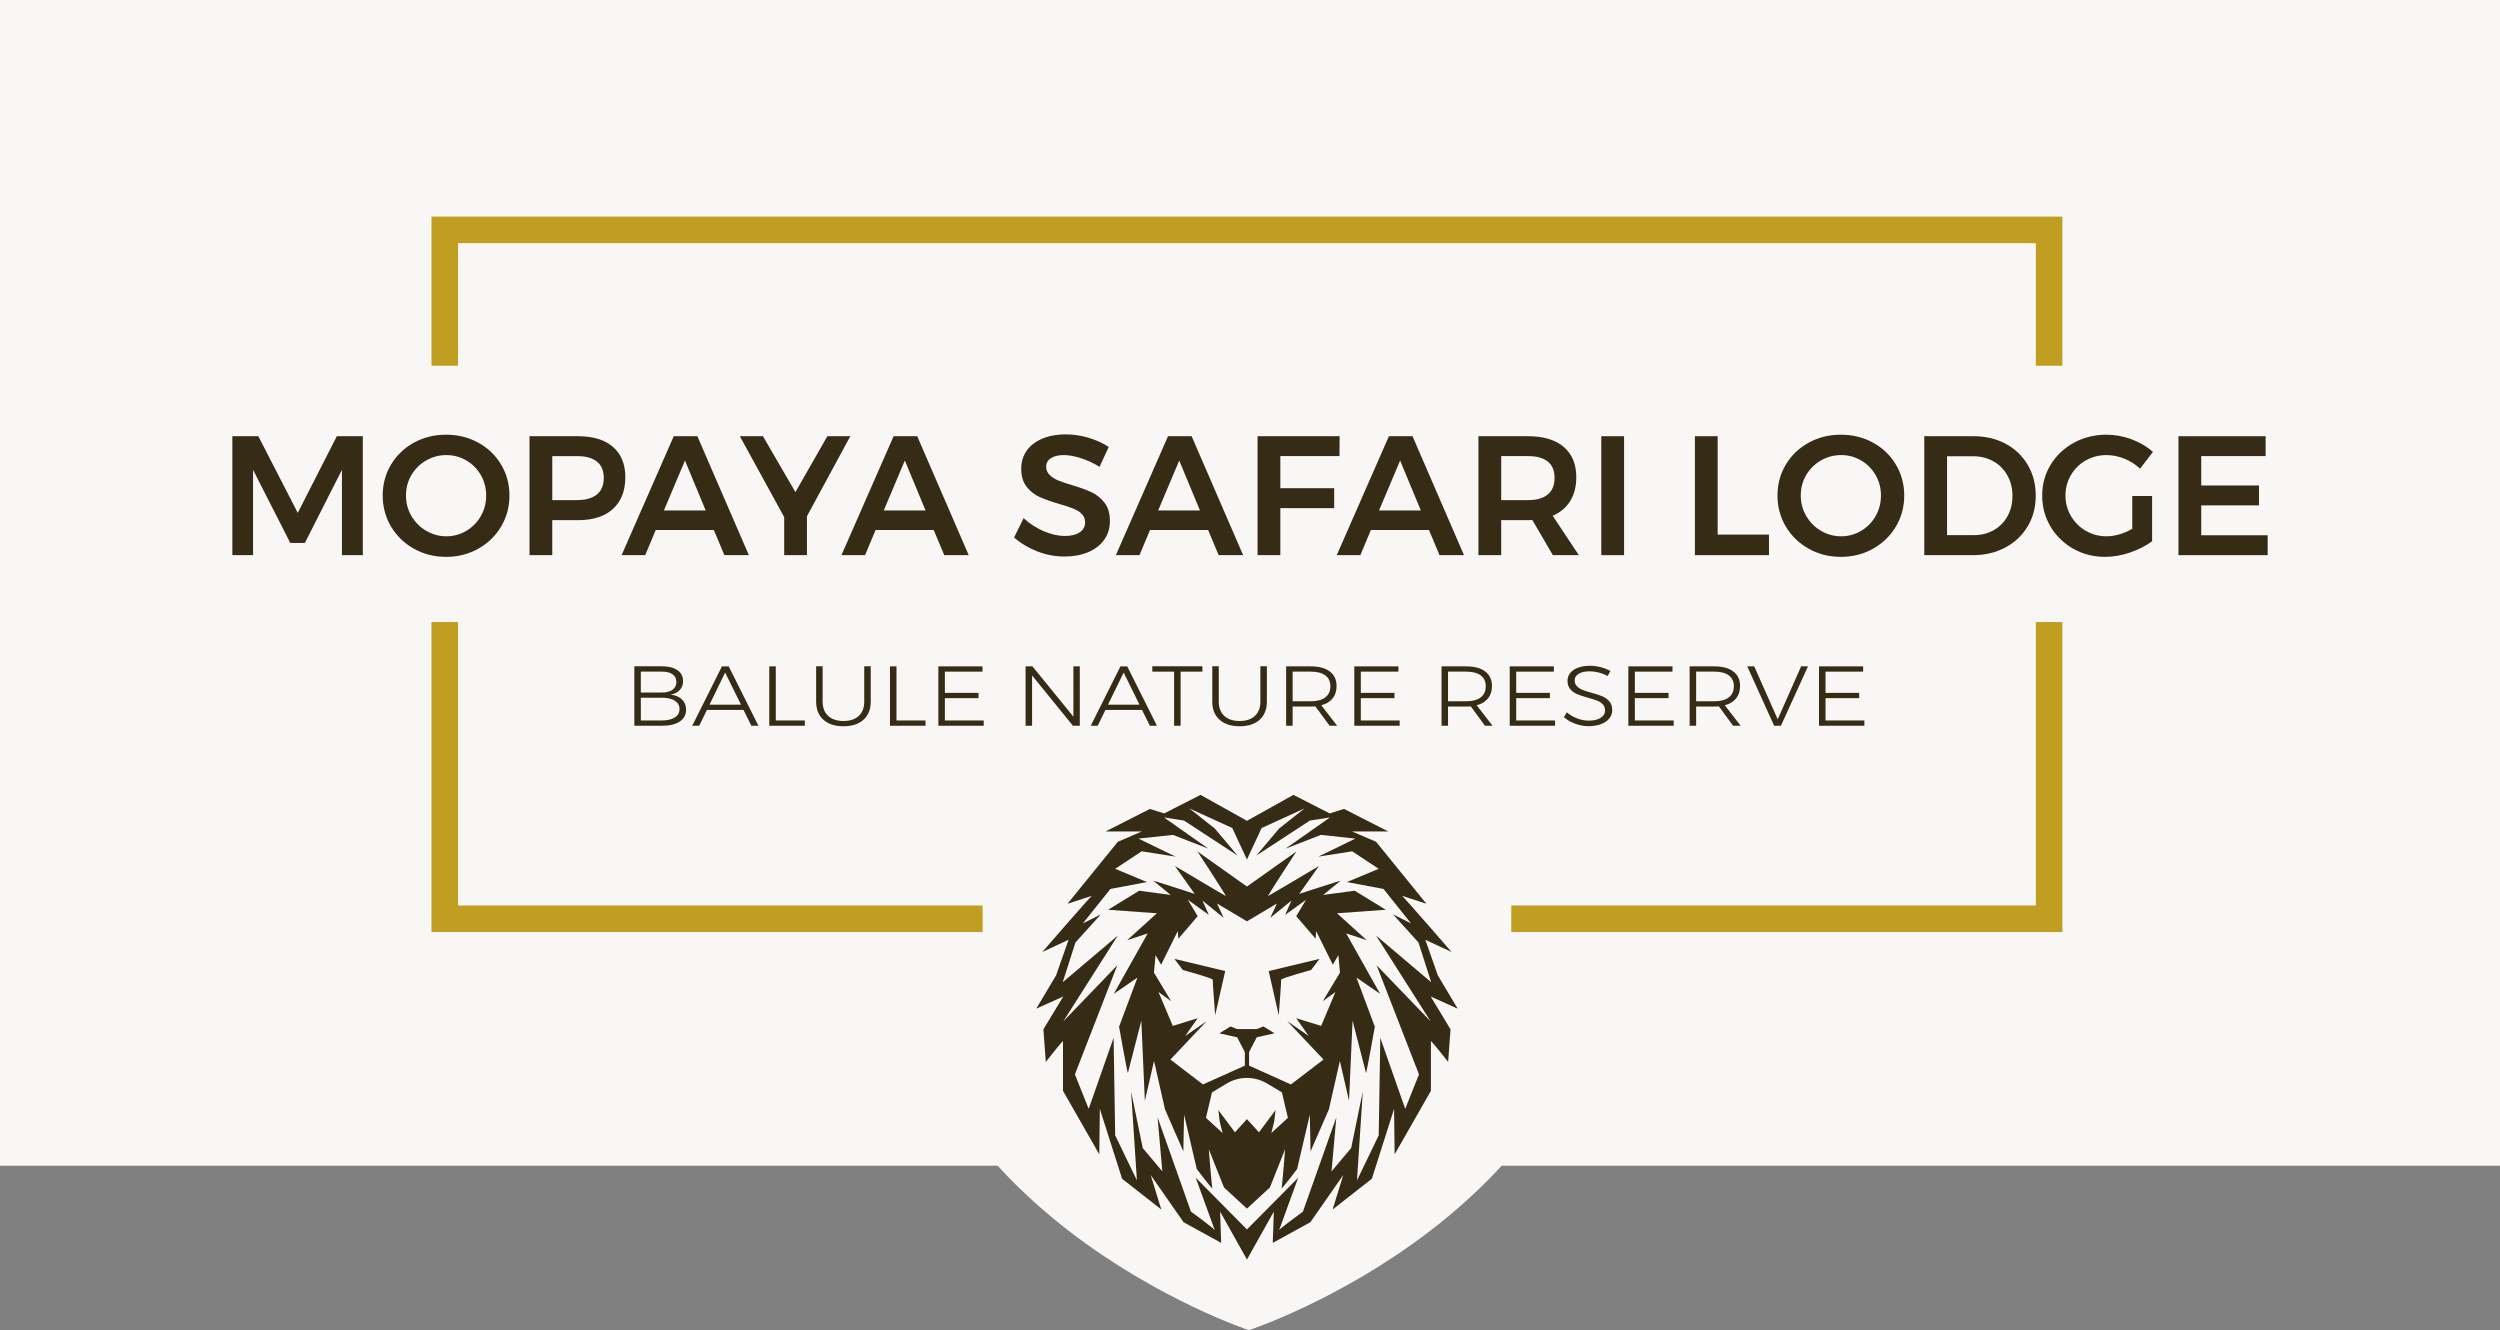 <?xml version="1.0" encoding="utf-8"?>
<!-- Generator: Adobe Illustrator 16.0.0, SVG Export Plug-In . SVG Version: 6.00 Build 0)  -->
<!DOCTYPE svg PUBLIC "-//W3C//DTD SVG 1.1//EN" "http://www.w3.org/Graphics/SVG/1.1/DTD/svg11.dtd">
<svg version="1.1" id="Calque_1" xmlns="http://www.w3.org/2000/svg" xmlns:xlink="http://www.w3.org/1999/xlink" x="0px" y="0px"
	 width="304px" height="161.751px" viewBox="0 0 304 161.751" enable-background="new 0 0 304 161.751" xml:space="preserve">
<rect x="0" y="0" width="304" height="161.751" fill="#808080" stroke="none"/>
<path fill="#F9F7F5" d="M195.912,55.644h-87.824v53.053c0,38.555,43.778,53.055,43.778,53.055s44.046-14.5,44.046-53.055V55.644z"/>
<rect fill="#F9F7F5" width="304" height="141.75"/>
<polygon fill="#C09E22" points="55.698,29.568 247.557,29.568 247.557,44.474 250.786,44.474 250.786,26.34 52.469,26.34 
	52.469,44.474 55.698,44.474 "/>
<polygon fill="#C09E22" points="55.698,110.108 55.698,75.644 52.469,75.644 52.469,113.337 119.485,113.337 119.485,110.108 "/>
<polygon fill="#C09E22" points="250.786,75.644 247.557,75.644 247.557,110.108 183.771,110.108 183.771,113.337 250.786,113.337 
	"/>
<polygon fill="#362C16" points="28.252,53.044 31.413,53.044 36.207,62.363 40.959,53.044 44.12,53.044 44.12,67.507 41.579,67.507 
	41.579,57.135 37.074,66.02 35.297,66.02 30.773,57.135 30.773,67.507 28.252,67.507 "/>
<path fill="#362C16" d="M58.159,53.83c1.177,0.647,2.103,1.535,2.778,2.665c0.675,1.13,1.013,2.383,1.013,3.76
	c0,1.378-0.338,2.635-1.013,3.771c-0.675,1.136-1.601,2.035-2.778,2.696c-1.178,0.662-2.483,0.992-3.916,0.992
	s-2.737-0.33-3.916-0.992c-1.177-0.661-2.104-1.561-2.778-2.696c-0.675-1.136-1.013-2.393-1.013-3.771
	c0-1.377,0.338-2.63,1.013-3.76c0.674-1.13,1.601-2.018,2.778-2.665c1.179-0.647,2.483-0.971,3.916-0.971
	S56.981,53.182,58.159,53.83 M51.826,55.989c-0.758,0.434-1.357,1.026-1.798,1.777c-0.441,0.751-0.661,1.58-0.661,2.489
	s0.224,1.743,0.671,2.501c0.448,0.757,1.047,1.357,1.798,1.796c0.751,0.441,1.567,0.662,2.448,0.662c0.868,0,1.674-0.22,2.417-0.662
	c0.745-0.439,1.333-1.039,1.768-1.796c0.433-0.758,0.65-1.592,0.65-2.501s-0.217-1.738-0.65-2.489
	c-0.435-0.751-1.023-1.343-1.768-1.777c-0.743-0.434-1.549-0.651-2.417-0.651C53.403,55.338,52.583,55.555,51.826,55.989"/>
<path fill="#362C16" d="M74.542,54.346c0.998,0.868,1.497,2.094,1.497,3.678c0,1.652-0.499,2.937-1.497,3.853
	c-0.999,0.916-2.407,1.374-4.225,1.374h-3.161v4.256h-2.769V53.044h5.93C72.136,53.044,73.543,53.479,74.542,54.346 M72.58,60.131
	c0.558-0.455,0.837-1.129,0.837-2.025c0-0.881-0.279-1.542-0.837-1.983c-0.558-0.441-1.36-0.661-2.407-0.661h-3.016v5.351h3.016
	C71.22,60.813,72.021,60.585,72.58,60.131"/>
<path fill="#362C16" d="M88.085,67.507l-1.281-3.058h-7.066l-1.281,3.058h-2.872l6.343-14.463H84.8l6.261,14.463H88.085z
	 M80.73,62.073h5.083L83.292,56L80.73,62.073z"/>
<polygon fill="#362C16" points="103.396,53.044 98.126,62.776 98.126,67.507 95.357,67.507 95.357,62.878 89.965,53.044 
	92.775,53.044 96.723,59.841 100.606,53.044 "/>
<path fill="#362C16" d="M114.82,67.507l-1.28-3.058h-7.067l-1.28,3.058h-2.873l6.343-14.463h2.872l6.261,14.463H114.82z
	 M107.465,62.073h5.083L110.027,56L107.465,62.073z"/>
<path fill="#362C16" d="M131.421,55.71c-0.778-0.248-1.464-0.372-2.056-0.372c-0.661,0-1.184,0.124-1.569,0.372
	c-0.387,0.248-0.579,0.592-0.579,1.033c0,0.399,0.134,0.733,0.403,1.002c0.268,0.268,0.606,0.489,1.012,0.661
	c0.406,0.172,0.96,0.362,1.663,0.568c0.978,0.289,1.78,0.579,2.407,0.868s1.16,0.716,1.601,1.281s0.661,1.309,0.661,2.231
	c0,0.882-0.237,1.65-0.712,2.304c-0.476,0.655-1.13,1.154-1.963,1.498c-0.833,0.344-1.787,0.517-2.862,0.517
	c-1.129,0-2.231-0.21-3.305-0.63c-1.075-0.42-2.012-0.981-2.81-1.684l1.157-2.354c0.73,0.675,1.55,1.206,2.458,1.591
	c0.91,0.386,1.757,0.578,2.542,0.578c0.771,0,1.377-0.148,1.818-0.444c0.441-0.296,0.661-0.699,0.661-1.208
	c0-0.414-0.134-0.755-0.403-1.023s-0.609-0.486-1.023-0.651c-0.413-0.165-0.977-0.351-1.694-0.558
	c-0.978-0.289-1.777-0.571-2.397-0.847c-0.619-0.275-1.15-0.692-1.591-1.25c-0.44-0.558-0.66-1.291-0.66-2.2
	c0-0.84,0.223-1.574,0.671-2.2c0.447-0.627,1.081-1.113,1.901-1.457c0.819-0.344,1.766-0.517,2.84-0.517
	c0.937,0,1.864,0.138,2.78,0.414c0.915,0.275,1.732,0.647,2.448,1.115l-1.116,2.417C132.961,56.309,132.199,55.958,131.421,55.71"/>
<path fill="#362C16" d="M148.188,67.507l-1.28-3.058h-7.067l-1.28,3.058h-2.873l6.343-14.463h2.872l6.262,14.463H148.188z
	 M140.833,62.073h5.083L143.395,56L140.833,62.073z"/>
<polygon fill="#362C16" points="152.919,53.044 162.897,53.044 162.878,55.461 155.688,55.461 155.688,59.367 162.237,59.367 
	162.237,61.785 155.688,61.785 155.688,67.507 152.919,67.507 "/>
<path fill="#362C16" d="M175.047,67.507l-1.281-3.058H166.7l-1.281,3.058h-2.872l6.344-14.463h2.871l6.26,14.463H175.047z
	 M167.691,62.073h5.083L170.254,56L167.691,62.073z"/>
<path fill="#362C16" d="M188.827,67.507l-2.499-4.277c-0.111,0.014-0.282,0.021-0.518,0.021h-3.264v4.256h-2.77V53.044h6.033
	c1.874,0,3.32,0.435,4.34,1.302c1.019,0.868,1.528,2.094,1.528,3.678c0,1.129-0.245,2.094-0.733,2.893
	c-0.489,0.798-1.202,1.397-2.138,1.797l3.181,4.793H188.827z M182.547,60.813h3.264c1.047,0,1.846-0.228,2.397-0.682
	c0.551-0.454,0.826-1.129,0.826-2.025c0-0.881-0.275-1.542-0.826-1.983c-0.552-0.441-1.351-0.661-2.397-0.661h-3.264V60.813z"/>
<rect x="194.717" y="53.044" fill="#362C16" width="2.77" height="14.463"/>
<polygon fill="#362C16" points="206.1,53.044 208.868,53.044 208.868,65.006 215.108,65.006 215.108,67.507 206.1,67.507 "/>
<path fill="#362C16" d="M227.764,53.83c1.178,0.647,2.104,1.535,2.778,2.665c0.675,1.13,1.013,2.383,1.013,3.76
	c0,1.378-0.338,2.635-1.013,3.771s-1.601,2.035-2.778,2.696c-1.178,0.662-2.483,0.992-3.916,0.992s-2.737-0.33-3.915-0.992
	c-1.178-0.661-2.104-1.561-2.779-2.696c-0.675-1.136-1.012-2.393-1.012-3.771c0-1.377,0.337-2.63,1.012-3.76
	c0.676-1.13,1.602-2.018,2.779-2.665s2.482-0.971,3.915-0.971S226.586,53.182,227.764,53.83 M221.431,55.989
	c-0.758,0.434-1.357,1.026-1.797,1.777c-0.441,0.751-0.662,1.58-0.662,2.489s0.225,1.743,0.672,2.501
	c0.447,0.757,1.047,1.357,1.798,1.796c0.75,0.441,1.566,0.662,2.448,0.662c0.867,0,1.673-0.22,2.417-0.662
	c0.743-0.439,1.332-1.039,1.767-1.796c0.434-0.758,0.651-1.592,0.651-2.501s-0.218-1.738-0.651-2.489
	c-0.435-0.751-1.023-1.343-1.767-1.777c-0.744-0.434-1.55-0.651-2.417-0.651C223.008,55.338,222.188,55.555,221.431,55.989"/>
<path fill="#362C16" d="M243.889,53.963c1.143,0.614,2.038,1.471,2.686,2.573s0.971,2.348,0.971,3.739s-0.327,2.635-0.981,3.729
	c-0.653,1.095-1.56,1.952-2.717,2.572s-2.473,0.93-3.946,0.93h-5.909V53.044h6.013C241.45,53.044,242.744,53.352,243.889,53.963
	 M242.452,64.459c0.709-0.406,1.264-0.971,1.663-1.694s0.6-1.546,0.6-2.469s-0.207-1.753-0.62-2.49
	c-0.414-0.737-0.981-1.308-1.705-1.715c-0.723-0.406-1.531-0.608-2.427-0.608h-3.203v9.587h3.307
	C240.947,65.07,241.742,64.867,242.452,64.459"/>
<path fill="#362C16" d="M259.281,60.317h2.417v5.496c-0.758,0.565-1.653,1.023-2.687,1.374c-1.032,0.351-2.045,0.526-3.036,0.526
	c-1.419,0-2.71-0.33-3.874-0.991s-2.083-1.56-2.759-2.696c-0.675-1.136-1.012-2.394-1.012-3.771c0-1.377,0.344-2.627,1.032-3.75
	c0.688-1.122,1.629-2.01,2.821-2.665c1.19-0.654,2.51-0.981,3.956-0.981c1.033,0,2.053,0.186,3.058,0.557
	c1.006,0.372,1.873,0.882,2.604,1.529l-1.57,2.046c-0.552-0.523-1.188-0.93-1.911-1.219c-0.725-0.289-1.449-0.434-2.18-0.434
	c-0.909,0-1.746,0.217-2.51,0.65c-0.766,0.434-1.369,1.03-1.808,1.787c-0.441,0.758-0.662,1.584-0.662,2.479
	c0,0.909,0.224,1.743,0.672,2.5c0.447,0.758,1.051,1.356,1.808,1.797c0.757,0.441,1.598,0.662,2.521,0.662
	c0.496,0,1.016-0.079,1.56-0.238c0.545-0.158,1.064-0.382,1.561-0.671V60.317z"/>
<polygon fill="#362C16" points="264.901,53.044 275.5,53.044 275.5,55.461 267.67,55.461 267.67,59.037 274.694,59.037 
	274.694,61.454 267.67,61.454 267.67,65.089 275.748,65.089 275.748,67.507 264.901,67.507 "/>
<path fill="#362C16" d="M82.38,81.499c0.455,0.322,0.682,0.764,0.682,1.328c0,0.428-0.132,0.785-0.395,1.074
	c-0.264,0.289-0.633,0.479-1.107,0.569c0.589,0.067,1.047,0.265,1.376,0.589c0.329,0.323,0.493,0.732,0.493,1.229
	c0,0.619-0.256,1.102-0.768,1.447c-0.512,0.344-1.223,0.516-2.133,0.516h-3.394v-7.23h3.36C81.296,81.021,81.926,81.18,82.38,81.499
	 M81.778,83.876c0.313-0.223,0.47-0.543,0.47-0.955c0-0.4-0.157-0.709-0.47-0.93c-0.314-0.221-0.753-0.328-1.319-0.32h-2.534v2.541
	h2.534C81.025,84.212,81.464,84.101,81.778,83.876 M82.06,87.243c0.378-0.244,0.567-0.586,0.567-1.027
	c0-0.434-0.191-0.771-0.573-1.014c-0.382-0.239-0.913-0.36-1.594-0.36h-2.534v2.769h2.534C81.147,87.61,81.682,87.489,82.06,87.243"
	/>
<path fill="#362C16" d="M91.364,88.251l-0.951-1.921h-4.45l-0.94,1.921h-0.848l3.612-7.221h0.825l3.612,7.221H91.364z
	 M86.273,85.688h3.83l-1.926-3.904L86.273,85.688z"/>
<polygon fill="#362C16" points="93.543,81.03 94.335,81.03 94.335,87.61 97.867,87.61 97.867,88.251 93.543,88.251 "/>
<path fill="#362C16" d="M100.705,87.053c0.447,0.413,1.068,0.62,1.863,0.62s1.414-0.207,1.858-0.62
	c0.443-0.413,0.665-0.991,0.665-1.735v-4.297h0.791v4.297c0,0.937-0.292,1.67-0.877,2.201c-0.585,0.529-1.397,0.795-2.437,0.795
	c-1.039,0-1.854-0.266-2.442-0.795c-0.589-0.531-0.883-1.265-0.883-2.201v-4.297h0.791v4.297
	C100.034,86.062,100.258,86.64,100.705,87.053"/>
<polygon fill="#362C16" points="108.221,81.03 109.012,81.03 109.012,87.61 112.544,87.61 112.544,88.251 108.221,88.251 "/>
<polygon fill="#362C16" points="114.104,81.03 119.47,81.03 119.47,81.671 114.896,81.671 114.896,84.253 118.988,84.253 
	118.988,84.894 114.896,84.894 114.896,87.61 119.62,87.61 119.62,88.251 114.104,88.251 "/>
<polygon fill="#362C16" points="130.524,81.03 131.304,81.03 131.304,88.251 130.467,88.251 125.502,82.136 125.502,88.251 
	124.711,88.251 124.711,81.03 125.547,81.03 130.524,87.146 "/>
<path fill="#362C16" d="M139.823,88.251l-0.951-1.921h-4.45l-0.94,1.921h-0.848l3.612-7.221h0.825l3.612,7.221H139.823z
	 M134.732,85.688h3.83l-1.926-3.904L134.732,85.688z"/>
<polygon fill="#362C16" points="140.122,81.02 146.21,81.02 146.21,81.671 143.562,81.671 143.562,88.251 142.77,88.251 
	142.77,81.671 140.122,81.671 "/>
<path fill="#362C16" d="M148.877,87.053c0.447,0.413,1.068,0.62,1.863,0.62c0.795,0,1.414-0.207,1.857-0.62s0.665-0.991,0.665-1.735
	v-4.297h0.791v4.297c0,0.937-0.292,1.67-0.877,2.201c-0.585,0.529-1.397,0.795-2.437,0.795c-1.04,0-1.854-0.266-2.443-0.795
	c-0.588-0.531-0.882-1.265-0.882-2.201v-4.297h0.791v4.297C148.206,86.062,148.429,86.64,148.877,87.053"/>
<path fill="#362C16" d="M161.68,88.251l-1.732-2.355c-0.244,0.014-0.432,0.021-0.562,0.021h-2.201v2.335h-0.791V81.03h2.992
	c1.002,0,1.774,0.207,2.322,0.625c0.547,0.416,0.819,1.007,0.819,1.771c0,0.6-0.161,1.1-0.48,1.498
	c-0.322,0.398-0.78,0.678-1.377,0.836l1.927,2.49H161.68z M159.386,85.276c0.765,0,1.354-0.158,1.767-0.471
	c0.412-0.314,0.619-0.766,0.619-1.359c0-0.578-0.207-1.018-0.619-1.321c-0.413-0.304-1.002-0.454-1.767-0.454h-2.201v3.605H159.386z
	"/>
<polygon fill="#362C16" points="164.684,81.03 170.05,81.03 170.05,81.671 165.475,81.671 165.475,84.253 169.568,84.253 
	169.568,84.894 165.475,84.894 165.475,87.61 170.199,87.61 170.199,88.251 164.684,88.251 "/>
<path fill="#362C16" d="M180.576,88.251l-1.731-2.355c-0.244,0.014-0.432,0.021-0.562,0.021h-2.202v2.335h-0.791V81.03h2.993
	c1.001,0,1.775,0.207,2.322,0.625c0.546,0.416,0.819,1.007,0.819,1.771c0,0.6-0.161,1.1-0.481,1.498
	c-0.321,0.398-0.779,0.678-1.376,0.836l1.927,2.49H180.576z M178.283,85.276c0.764,0,1.354-0.158,1.766-0.471
	c0.413-0.314,0.619-0.766,0.619-1.359c0-0.578-0.206-1.018-0.619-1.321c-0.412-0.304-1.002-0.454-1.766-0.454h-2.202v3.605H178.283z
	"/>
<polygon fill="#362C16" points="183.581,81.03 188.948,81.03 188.948,81.671 184.372,81.671 184.372,84.253 188.466,84.253 
	188.466,84.894 184.372,84.894 184.372,87.61 189.097,87.61 189.097,88.251 183.581,88.251 "/>
<path fill="#362C16" d="M194.405,81.778c-0.39-0.1-0.756-0.148-1.101-0.148c-0.551,0-0.992,0.098-1.324,0.294
	c-0.333,0.196-0.499,0.464-0.499,0.8c0,0.297,0.092,0.537,0.275,0.723c0.184,0.187,0.409,0.334,0.677,0.439
	c0.267,0.107,0.634,0.227,1.101,0.357c0.543,0.145,0.98,0.287,1.313,0.429c0.333,0.142,0.615,0.347,0.849,0.614
	c0.232,0.27,0.351,0.623,0.351,1.064c0,0.385-0.121,0.727-0.361,1.022c-0.241,0.296-0.579,0.524-1.015,0.687
	c-0.437,0.162-0.938,0.244-1.503,0.244c-0.558,0-1.103-0.102-1.634-0.301s-0.988-0.465-1.37-0.795l0.366-0.59
	c0.359,0.318,0.776,0.566,1.251,0.744c0.474,0.18,0.938,0.27,1.397,0.27c0.612,0,1.098-0.113,1.456-0.336
	c0.36-0.225,0.54-0.525,0.54-0.904c0-0.303-0.092-0.551-0.275-0.744s-0.408-0.34-0.677-0.445c-0.267-0.102-0.642-0.223-1.123-0.359
	c-0.543-0.152-0.979-0.295-1.308-0.43s-0.607-0.334-0.837-0.6c-0.229-0.265-0.344-0.611-0.344-1.037
	c0-0.365,0.114-0.686,0.344-0.961s0.551-0.488,0.964-0.635c0.412-0.148,0.89-0.223,1.433-0.223c0.436,0,0.873,0.059,1.313,0.175
	c0.439,0.118,0.828,0.272,1.164,0.466l-0.344,0.609C195.154,82.022,194.796,81.879,194.405,81.778"/>
<polygon fill="#362C16" points="198.006,81.03 203.373,81.03 203.373,81.671 198.797,81.671 198.797,84.253 202.892,84.253 
	202.892,84.894 198.797,84.894 198.797,87.61 203.521,87.61 203.521,88.251 198.006,88.251 "/>
<path fill="#362C16" d="M210.745,88.251l-1.731-2.355c-0.244,0.014-0.432,0.021-0.562,0.021h-2.201v2.335h-0.792V81.03h2.993
	c1.001,0,1.774,0.207,2.322,0.625c0.546,0.416,0.819,1.007,0.819,1.771c0,0.6-0.161,1.1-0.481,1.498s-0.779,0.678-1.376,0.836
	l1.927,2.49H210.745z M208.452,85.276c0.765,0,1.354-0.158,1.767-0.471c0.412-0.314,0.619-0.766,0.619-1.359
	c0-0.578-0.207-1.018-0.619-1.321c-0.413-0.304-1.002-0.454-1.767-0.454h-2.201v3.605H208.452z"/>
<polygon fill="#362C16" points="212.466,81.03 213.314,81.03 216.17,87.466 219.015,81.03 219.851,81.03 216.561,88.251 
	215.734,88.251 "/>
<polygon fill="#362C16" points="221.192,81.03 226.559,81.03 226.559,81.671 221.983,81.671 221.983,84.253 226.077,84.253 
	226.077,84.894 221.983,84.894 221.983,87.61 226.708,87.61 226.708,88.251 221.192,88.251 "/>
<path fill="#362C16" d="M142.801,116.599l1.031,1.354c0,0,3.673,0.998,3.64,1.191c-0.032,0.193,0.29,4.318,0.29,4.318l1.224-5.383
	L142.801,116.599z"/>
<path fill="#362C16" d="M154.271,118.08l1.225,5.382c0,0,0.322-4.125,0.29-4.318s3.64-1.19,3.64-1.19l1.031-1.354L154.271,118.08z"
	/>
<path fill="#362C16" d="M166.19,114.323l-3.608-3.268l5.928-0.428l-3.779-2.318l-3.824,0.514c0,0,1.977-1.633,2.105-1.719
	c0.129-0.084-5.025,1.59-5.025,1.59l2.405-3.393c0,0-6.057,3.607-6.186,3.65s3.437-5.412,3.437-5.412l-6.014,4.264l-6.014-4.264
	c0,0,3.565,5.455,3.437,5.412c-0.129-0.043-6.187-3.65-6.187-3.65l2.406,3.393c0,0-5.155-1.674-5.025-1.59
	c0.128,0.086,2.104,1.719,2.104,1.719l-3.823-0.514l-3.78,2.318l5.928,0.428l-3.608,3.268l2.491-0.816l-4.124,7.344l2.879-1.976
	l-2.234,5.972c0,0,1.031,5.799,1.074,5.627s1.632-6.357,1.632-6.357l0.429,9.75l1.118-4.852l1.331,5.885l2.234,5.111l0.085-4.469
	l1.547,6.615c0,0,1.976,2.621,1.89,2.32c-0.085-0.301-0.429-4.725-0.429-4.725l1.847,4.639l2.792,2.578l2.792-2.578l1.847-4.639
	c0,0-0.344,4.424-0.43,4.725c-0.085,0.301,1.891-2.32,1.891-2.32l1.547-6.615l0.085,4.469l2.233-5.111l1.332-5.885l1.117,4.852
	l0.429-9.75c0,0,1.59,6.186,1.633,6.357c0.044,0.172,1.074-5.627,1.074-5.627l-2.233-5.972l2.877,1.976l-4.125-7.344L166.19,114.323
	z M154.593,137.776l0.343-1.375l0.173-1.418l-2.019,2.705l-1.461-1.6l-1.461,1.6l-2.019-2.705l0.172,1.418l0.344,1.375l-2.02-1.848
	l0.73-3.093l1.799-1.079c1.511-0.906,3.397-0.906,4.907,0l1.799,1.079l0.73,3.093L154.593,137.776z M160.842,121.753l1.547-1.126
	l-1.738,4.123l-3.03-0.935l1.515,2.158l-2.609-1.803l4.414,4.67l-3.964,3.029l-5.09-2.288v-1.644l0.935-1.803l2.159-0.484
	l-1.353-0.836l-0.807,0.322h-1.191h-1.193l-0.805-0.322l-1.353,0.836l2.158,0.484l0.936,1.803v1.644l-5.091,2.288l-3.961-3.029
	l4.413-4.67l-2.61,1.803l1.514-2.158l-3.028,0.935l-1.74-4.123l1.547,1.126l-2.095-3.479l0.193-2.127l0.677,1.16l2.03-4.092
	l0.064,0.934l2.352-2.738l-1.191-1.997l2.545,1.836l-0.773-1.739l2.577,2.096l-0.806-1.74l3.641,2.168l3.641-2.168l-0.806,1.74
	l2.577-2.096l-0.773,1.739l2.545-1.836l-1.192,1.997l2.354,2.738l0.063-0.934l2.03,4.092l0.676-1.16l0.193,2.127L160.842,121.753z"
	/>
<path fill="#362C16" d="M177.251,122.655l-2.416-4.059l-1.514-4.316l3.189,1.48c0,0-5.862-6.76-6.022-6.828
	c0.127,0.049,2.962,0.965,2.962,0.965l-6.12-7.539l-2.932-1.256h4.413l-5.381-2.738l-1.739,0.547l-4.414-2.256l-5.648,3.154
	l-5.649-3.154l-4.413,2.256l-1.741-0.547l-5.38,2.738h4.414l-2.932,1.256l-6.121,7.539c0,0,2.834-0.916,2.961-0.965
	c-0.159,0.068-6.022,6.828-6.022,6.828l3.19-1.48l-1.514,4.316l-2.416,4.059l3.286-1.48l-2.416,3.994l0.29,3.963
	c0,0,2.093-2.675,2.093-2.514v6.025l4.414,7.731l0.064-5.54l2.707,8.504l4.767,3.738l-1.288-4.189l3.995,5.735l4.574,2.513
	l-0.128-3.804l3.265,5.829l3.265-5.829l-0.129,3.804l4.574-2.513l3.995-5.735l-1.289,4.189l4.77-3.738l2.705-8.504l0.064,5.54
	l4.413-7.731v-6.025c0-0.161,2.095,2.514,2.095,2.514l0.291-3.963l-2.416-3.994L177.251,122.655z M172.548,130.646l-1.674,4.189
	l-3.03-8.635l-0.193,11.855l-2.641,5.477l0.708-10.825l-1.416,6.894l-2.386,2.836l0.58-6.571l-4.059,11.467
	c0,0-2.817,2.05-2.898,2.255c0.084-0.22,2.318-6.377,2.318-6.377l-6.229,6.288l-6.228-6.288c0,0,2.232,6.157,2.317,6.377
	c-0.081-0.205-2.898-2.255-2.898-2.255l-4.059-11.467l0.579,6.571l-2.383-2.836l-1.418-6.894l0.709,10.825l-2.642-5.477
	l-0.193-11.855l-3.029,8.635l-1.675-4.189l5.155-13.273l-6.572,6.831l6.636-10.438l-6.701,5.67l1.547-4.834l3.092-3.414l-2.19,1.096
	l3.351-4.189l4.445-0.836l-3.866-1.611l3.222-2.127l4.123,0.646l-4.51-2.192l4.189-0.451l4.316,1.676l-5.412-3.801l2.448,0.385
	l6.508,4.254l-2.77-3.287l-3.093-2.447l5.219,2.385l1.783,3.826l1.782-3.826l5.22-2.385l-3.093,2.447l-2.771,3.287l6.509-4.254
	l2.447-0.385l-5.412,3.801l4.316-1.676l4.188,0.451l-4.51,2.192l4.124-0.646l3.221,2.127l-3.865,1.611l4.445,0.836l3.352,4.189
	l-2.19-1.096l3.093,3.414l1.545,4.834l-6.699-5.67l6.637,10.438l-6.573-6.831L172.548,130.646z"/>
</svg>
